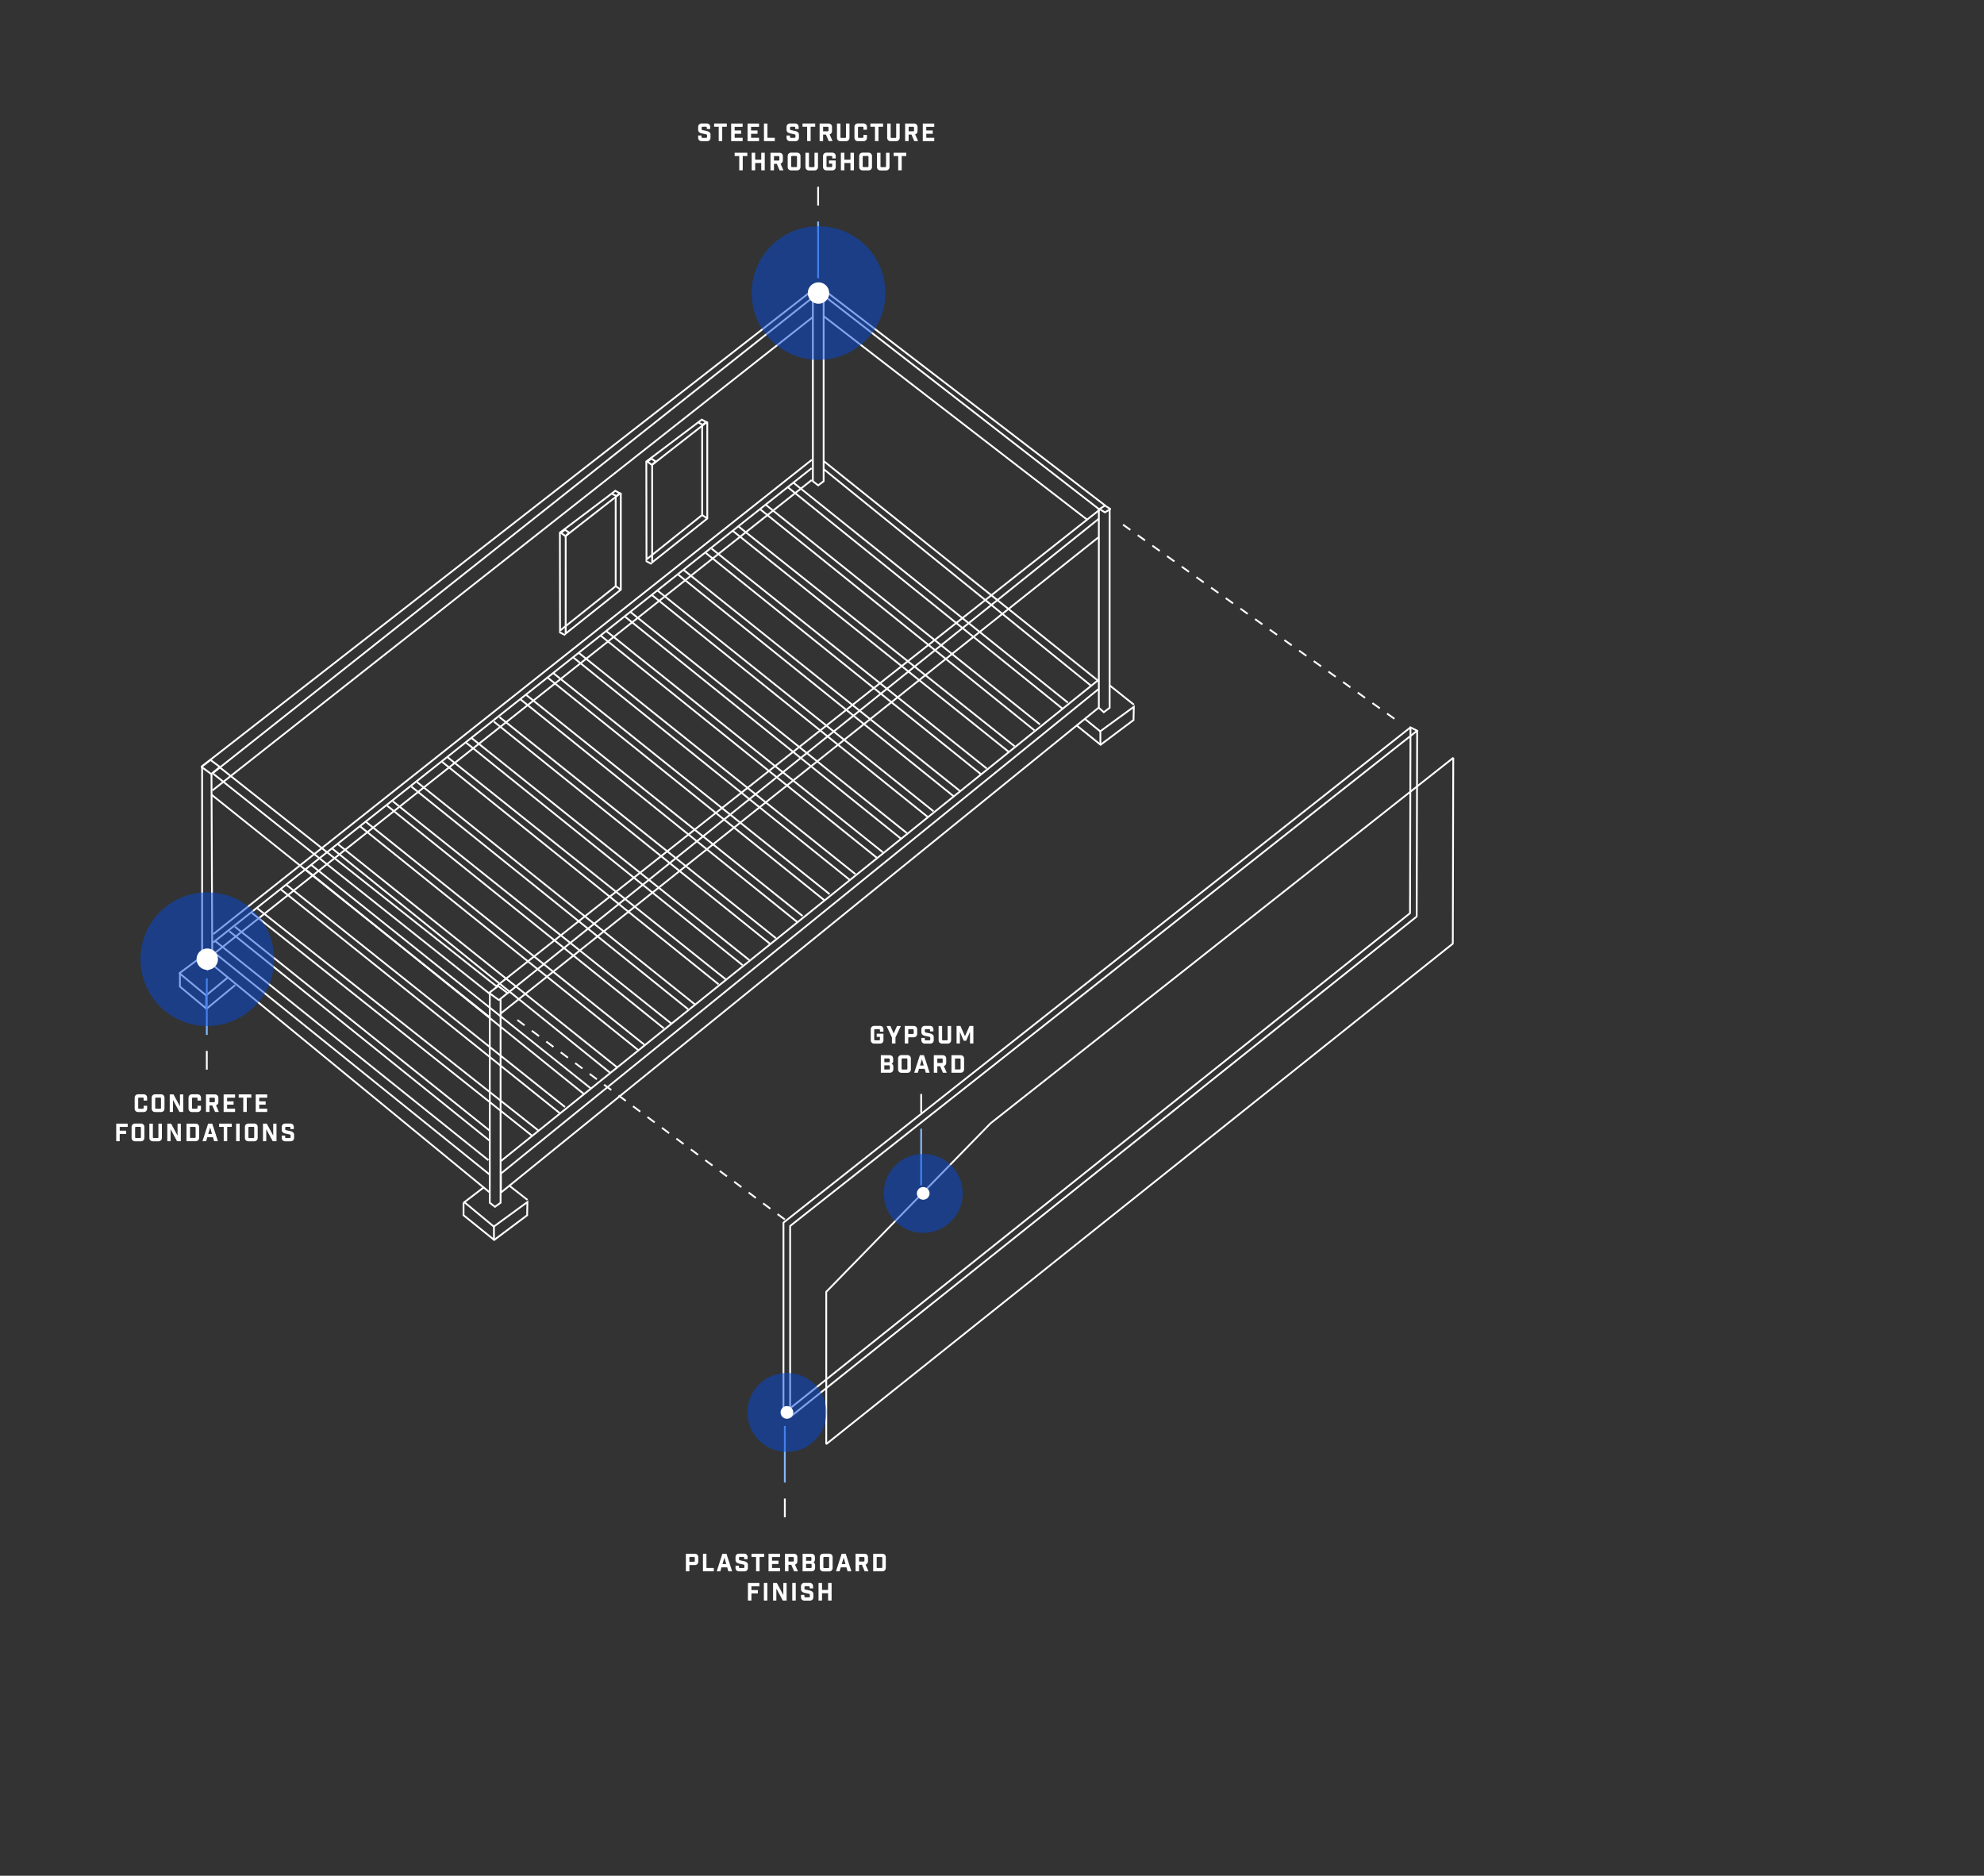 <?xml version="1.0" encoding="UTF-8"?><svg id="Layer_2" xmlns="http://www.w3.org/2000/svg" viewBox="0 0 550 520"><rect x="0" y="0" width="550" height="520" fill="#333333" stroke="none"/><defs><style>.cls-1,.cls-2,.cls-3,.cls-4,.cls-5,.cls-6{fill:none;}.cls-2{stroke-dasharray:0 0 2 3;}.cls-2,.cls-3,.cls-4{stroke-linecap:square;}.cls-2,.cls-3,.cls-4,.cls-5{stroke:#fff;}.cls-2,.cls-3,.cls-4,.cls-5,.cls-6{stroke-width:.5px;}.cls-2,.cls-3,.cls-5,.cls-6{stroke-miterlimit:10;}.cls-7{fill:#fff;}.cls-4{stroke-linejoin:bevel;}.cls-8{fill:#054ada;opacity:.5;}.cls-6{stroke:#83b6ff;}</style></defs><g id="Dots"><g><g><polyline class="cls-3" points="228.33 82.2 228.33 133.41 226.82 134.56 225.34 133.41 225.34 80.76"/><polygon class="cls-3" points="227.98 80.05 226.84 80.78 225.72 80.08 226.86 79.19 227.98 80.05"/><polyline class="cls-3" points="307.61 141.19 307.61 196.22 306 197.45 304.62 196.22 304.62 141.19"/><polygon class="cls-4" points="307.82 141.11 306.31 142.05 304.8 141.11 306.31 140.16 307.82 141.11"/><polyline class="cls-3" points="58.63 214.67 58.85 267.73 57.55 268.85 56.03 267.73 56.03 212.69"/><polygon class="cls-4" points="60.95 212.63 58.56 214.59 55.84 212.59 58.34 210.67 60.95 212.63"/><polyline class="cls-3" points="138.77 277.25 138.77 333.43 137.22 334.56 135.77 333.43 135.77 275.59"/><line class="cls-3" x1="304.61" y1="141.11" x2="227.34" y2="81.14"/><line class="cls-3" x1="228.43" y1="80.4" x2="306.23" y2="140.03"/><line class="cls-3" x1="135.49" y1="275.3" x2="59.34" y2="214.68"/><line class="cls-3" x1="61.13" y1="212.9" x2="137.74" y2="273.52"/><line class="cls-3" x1="228.62" y1="87.88" x2="301.15" y2="143.89"/><line class="cls-3" x1="59.11" y1="214.23" x2="225.11" y2="82.62"/><line class="cls-3" x1="225.02" y1="88.14" x2="59.11" y2="218.96"/><line class="cls-3" x1="304.29" y1="149.13" x2="139" y2="280.82"/><line class="cls-3" x1="140.78" y1="275.3" x2="304.38" y2="143.99"/><line class="cls-3" x1="304.95" y1="141.22" x2="137.83" y2="273.24"/><line class="cls-3" x1="56.23" y1="212.26" x2="225.72" y2="80.08"/><line class="cls-3" x1="58.85" y1="220.48" x2="135.28" y2="281.64"/><polyline class="cls-4" points="304.36 196.35 138.86 330.62 138.86 325.35 304.32 191.2"/><line class="cls-4" x1="304.34" y1="188.63" x2="139.05" y2="321.73"/><polyline class="cls-3" points="135.54 325.47 59.04 263.79 59.04 267.58 135.56 330.42"/><line class="cls-3" x1="59.91" y1="261.09" x2="135.21" y2="321.49"/><line class="cls-3" x1="63.75" y1="258.31" x2="135.66" y2="316.18"/><line class="cls-3" x1="65.32" y1="257.07" x2="135.65" y2="313.37"/><line class="cls-3" x1="69.89" y1="253.14" x2="147.49" y2="314.85"/><line class="cls-3" x1="71.45" y1="251.9" x2="148.99" y2="313.2"/><line class="cls-3" x1="77.94" y1="246.63" x2="154.95" y2="308.41"/><line class="cls-3" x1="79.51" y1="245.39" x2="156.45" y2="306.75"/><line class="cls-3" x1="92.32" y1="235.42" x2="169" y2="297.3"/><line class="cls-3" x1="93.88" y1="234.18" x2="170.96" y2="295.8"/><line class="cls-3" x1="99.87" y1="229.12" x2="176.92" y2="291.1"/><line class="cls-3" x1="101.55" y1="227.93" x2="178.42" y2="289.45"/><line class="cls-3" x1="107.53" y1="223.53" x2="183.84" y2="284.93"/><line class="cls-3" x1="109.09" y1="222.29" x2="185.93" y2="283.62"/><line class="cls-3" x1="114.24" y1="218.22" x2="190.55" y2="279.62"/><line class="cls-3" x1="115.81" y1="216.98" x2="192.55" y2="278.37"/><line class="cls-3" x1="122.71" y1="211.32" x2="199.02" y2="272.73"/><line class="cls-3" x1="124.27" y1="210.08" x2="201.21" y2="271.52"/><line class="cls-3" x1="129.36" y1="206" x2="205.67" y2="267.41"/><line class="cls-3" x1="130.93" y1="204.76" x2="207.56" y2="266.04"/><line class="cls-3" x1="137.1" y1="200.2" x2="213.41" y2="261.6"/><line class="cls-3" x1="138.67" y1="198.96" x2="214.92" y2="259.95"/><line class="cls-3" x1="144.48" y1="194.03" x2="220.79" y2="255.43"/><line class="cls-3" x1="146.05" y1="192.79" x2="222.29" y2="253.78"/><line class="cls-3" x1="151.98" y1="187.98" x2="228.29" y2="249.38"/><line class="cls-3" x1="153.55" y1="186.74" x2="229.79" y2="247.73"/><line class="cls-3" x1="159.11" y1="182.41" x2="235.43" y2="243.82"/><line class="cls-3" x1="160.68" y1="181.18" x2="236.93" y2="242.17"/><line class="cls-3" x1="166.73" y1="176.37" x2="243.05" y2="237.77"/><line class="cls-3" x1="168.3" y1="175.13" x2="244.55" y2="236.12"/><line class="cls-3" x1="173.39" y1="171.05" x2="249.7" y2="232.45"/><line class="cls-3" x1="174.96" y1="169.81" x2="251.2" y2="230.8"/><line class="cls-3" x1="180.76" y1="165" x2="257.08" y2="226.4"/><line class="cls-3" x1="182.33" y1="163.76" x2="258.58" y2="224.75"/><line class="cls-3" x1="188.02" y1="159.31" x2="264.33" y2="220.72"/><line class="cls-3" x1="189.59" y1="158.07" x2="265.84" y2="219.06"/><line class="cls-3" x1="195.89" y1="153.48" x2="271.83" y2="214.55"/><line class="cls-3" x1="197.46" y1="152.24" x2="273.34" y2="212.89"/><line class="cls-3" x1="203.24" y1="147.25" x2="279.57" y2="208.38"/><line class="cls-3" x1="204.81" y1="146.01" x2="281.08" y2="206.73"/><line class="cls-3" x1="210.82" y1="141.25" x2="286.59" y2="202.33"/><line class="cls-3" x1="212.39" y1="140.02" x2="288.1" y2="200.68"/><line class="cls-3" x1="218.52" y1="135.17" x2="294.33" y2="196.29"/><line class="cls-3" x1="220.09" y1="133.93" x2="295.84" y2="194.63"/><line class="cls-3" x1="228.57" y1="130.24" x2="302.35" y2="190.01"/><line class="cls-3" x1="228.64" y1="128.06" x2="304.45" y2="188.74"/><line class="cls-4" x1="224.87" y1="127.61" x2="59.34" y2="258.8"/><line class="cls-4" x1="224.81" y1="129.94" x2="59.28" y2="261.13"/><polygon class="cls-4" points="140.71 275.3 138.31 277.26 135.59 275.26 138.1 273.34 140.71 275.3"/><line class="cls-3" x1="84.98" y1="241.24" x2="161.66" y2="303.12"/><line class="cls-3" x1="86.55" y1="240" x2="163.63" y2="301.62"/><line class="cls-4" x1="224.83" y1="133.22" x2="59.3" y2="264.42"/><polyline class="cls-4" points="63.09 271.03 57.14 275.95 49.74 269.81 55.79 265.3"/><polyline class="cls-3" points="65 273.26 57.25 279.66 49.88 273.51 49.88 269.91"/><line class="cls-4" x1="57.19" y1="275.97" x2="57.19" y2="279.14"/><polyline class="cls-3" points="133.94 329.3 128.73 333.28 136.89 340.04 146.21 333.24 146.13 336.91 137 343.75 128.5 336.9 128.5 333.67"/><line class="cls-4" x1="136.93" y1="340.06" x2="136.93" y2="343.23"/><line class="cls-4" x1="146.03" y1="332.49" x2="141.24" y2="328.74"/><polyline class="cls-3" points="300.85 199.38 304.99 202.75 314.32 195.95 314.23 199.62 305.1 206.47 298.56 201.19"/><line class="cls-4" x1="305.04" y1="202.78" x2="305.04" y2="205.94"/><line class="cls-4" x1="314.13" y1="195.2" x2="307.92" y2="190.24"/></g><g><polygon class="cls-4" points="217.19 391.9 217.19 338.95 391.01 201.65 390.88 253.16 217.19 391.9"/><polygon class="cls-4" points="219.04 392.83 219.04 339.88 392.86 202.57 392.73 254.09 219.04 392.83"/><line class="cls-4" x1="391.01" y1="201.65" x2="392.86" y2="202.57"/><polygon class="cls-4" points="229.05 400.35 229.05 358.13 274.58 311.43 402.87 210.09 402.74 261.61 229.05 400.35"/></g><line class="cls-2" x1="311.53" y1="145.6" x2="388.47" y2="200.64"/><line class="cls-2" x1="143.62" y1="282.91" x2="217.75" y2="338.22"/><g><g><polyline class="cls-5" points="170.68 137.7 170.68 162.5 155.25 174.82 155.21 147.67 169.38 136.98"/><polyline class="cls-5" points="172.1 136.65 172.1 163.48 156.82 175.64 156.82 148.58 172.1 136.65"/><polygon class="cls-5" points="157.82 147.69 156.73 148.61 155.5 147.72 156.61 146.87 157.82 147.69"/><polygon class="cls-5" points="171.79 136.73 170.88 137.5 169.54 136.85 170.56 136.06 171.79 136.73"/><line class="cls-5" x1="155.08" y1="175.25" x2="156.65" y2="176.07"/><line class="cls-5" x1="170.68" y1="162.5" x2="172.1" y2="163.48"/></g><g><polyline class="cls-5" points="194.65 117.97 194.65 142.77 179.22 155.09 179.17 127.94 193.34 117.25"/><polyline class="cls-5" points="196.07 116.92 196.07 143.75 180.79 155.91 180.79 128.85 196.07 116.92"/><polygon class="cls-5" points="181.79 127.96 180.7 128.87 179.47 127.98 180.57 127.13 181.79 127.96"/><polygon class="cls-5" points="195.76 116.99 194.85 117.77 193.51 117.12 194.53 116.33 195.76 116.99"/><line class="cls-5" x1="179.05" y1="155.52" x2="180.62" y2="156.34"/><line class="cls-5" x1="194.65" y1="142.77" x2="196.07" y2="143.75"/></g></g><rect class="cls-1" width="550" height="520"/><g><path class="cls-7" d="M195.94,35.37c0-.15-.08-.23-.23-.23h-.97c-.15,0-.23,.08-.23,.23v.46c0,.15,.08,.2,.23,.23l1.26,.27c.53,.12,.97,.43,.97,.97v.88c0,.57-.39,.96-.96,.96h-1.51c-.57,0-.96-.39-.96-.96v-.62h.95v.43c0,.15,.08,.23,.23,.23h1.05c.15,0,.23-.08,.23-.23v-.51c0-.15-.08-.2-.23-.23l-1.26-.27c-.53-.11-.97-.43-.97-.97v-.82c0-.57,.39-.96,.96-.96h1.43c.57,0,.96,.39,.96,.96v.57h-.95v-.38Z"/><path class="cls-7" d="M200.21,35.15v3.96h-.97v-3.96h-1.27v-.91h3.51v.91h-1.27Z"/><path class="cls-7" d="M205.87,34.25v.92h-2.21v1h1.79v.92h-1.79v1.11h2.21v.92h-3.18v-4.87h3.18Z"/><path class="cls-7" d="M210.42,34.25v.92h-2.21v1h1.79v.92h-1.79v1.11h2.21v.92h-3.18v-4.87h3.18Z"/><path class="cls-7" d="M212.75,34.25v3.95h2.04v.92h-3.01v-4.87h.97Z"/><path class="cls-7" d="M220.45,35.37c0-.15-.08-.23-.23-.23h-.97c-.15,0-.23,.08-.23,.23v.46c0,.15,.08,.2,.23,.23l1.26,.27c.53,.12,.97,.43,.97,.97v.88c0,.57-.39,.96-.96,.96h-1.51c-.57,0-.96-.39-.96-.96v-.62h.95v.43c0,.15,.08,.23,.23,.23h1.05c.15,0,.23-.08,.23-.23v-.51c0-.15-.08-.2-.23-.23l-1.26-.27c-.53-.11-.97-.43-.97-.97v-.82c0-.57,.39-.96,.96-.96h1.43c.57,0,.96,.39,.96,.96v.57h-.95v-.38Z"/><path class="cls-7" d="M224.72,35.15v3.96h-.97v-3.96h-1.27v-.91h3.51v.91h-1.27Z"/><path class="cls-7" d="M229.74,39.11l-.78-1.8h-.78v1.8h-.97v-4.87h2.48c.57,0,.96,.39,.96,.96v1.14c0,.46-.26,.8-.66,.92l.81,1.85h-1.05Zm-.07-3.72c0-.15-.08-.23-.23-.23h-1.26v1.24h1.26c.15,0,.23-.08,.23-.23v-.78Z"/><path class="cls-7" d="M235.49,38.18c0,.57-.39,.96-.96,.96h-1.55c-.57,0-.96-.39-.96-.96v-3.93h.97v3.75c0,.15,.08,.23,.23,.23h1.07c.15,0,.23-.08,.23-.23v-3.75h.97v3.93Z"/><path class="cls-7" d="M239.36,35.37c0-.15-.08-.23-.23-.23h-1.05c-.15,0-.23,.08-.23,.23v2.62c0,.15,.08,.23,.23,.23h1.05c.15,0,.23-.08,.23-.23v-.59h.97v.78c0,.57-.39,.96-.96,.96h-1.54c-.57,0-.96-.39-.96-.96v-3c0-.57,.39-.96,.96-.96h1.54c.57,0,.96,.39,.96,.96v.78h-.97v-.59Z"/><path class="cls-7" d="M243.53,35.15v3.96h-.97v-3.96h-1.27v-.91h3.51v.91h-1.27Z"/><path class="cls-7" d="M249.41,38.18c0,.57-.39,.96-.96,.96h-1.55c-.57,0-.96-.39-.96-.96v-3.93h.97v3.75c0,.15,.08,.23,.23,.23h1.07c.15,0,.23-.08,.23-.23v-3.75h.97v3.93Z"/><path class="cls-7" d="M253.45,39.11l-.78-1.8h-.78v1.8h-.97v-4.87h2.48c.57,0,.96,.39,.96,.96v1.14c0,.46-.26,.8-.66,.92l.81,1.85h-1.05Zm-.07-3.72c0-.15-.08-.23-.23-.23h-1.26v1.24h1.26c.15,0,.23-.08,.23-.23v-.78Z"/><path class="cls-7" d="M258.99,34.25v.92h-2.21v1h1.79v.92h-1.79v1.11h2.21v.92h-3.18v-4.87h3.18Z"/><path class="cls-7" d="M205.9,43.26v3.96h-.97v-3.96h-1.27v-.91h3.51v.91h-1.27Z"/><path class="cls-7" d="M208.38,42.35h.97v1.92h1.68v-1.92h.97v4.87h-.97v-2.03h-1.68v2.03h-.97v-4.87Z"/><path class="cls-7" d="M216.12,47.22l-.78-1.8h-.78v1.8h-.97v-4.87h2.48c.57,0,.96,.39,.96,.96v1.14c0,.46-.26,.8-.66,.92l.81,1.85h-1.05Zm-.07-3.72c0-.15-.08-.23-.23-.23h-1.26v1.24h1.26c.15,0,.23-.08,.23-.23v-.78Z"/><path class="cls-7" d="M220.95,42.32c.57,0,.96,.39,.96,.96v3c0,.57-.39,.96-.96,.96h-1.63c-.57,0-.96-.39-.96-.96v-3c0-.57,.39-.96,.96-.96h1.63Zm-.01,1.15c0-.15-.08-.23-.23-.23h-1.14c-.15,0-.23,.08-.23,.23v2.62c0,.15,.08,.23,.23,.23h1.14c.15,0,.23-.08,.23-.23v-2.62Z"/><path class="cls-7" d="M226.76,46.29c0,.57-.39,.96-.96,.96h-1.55c-.57,0-.96-.39-.96-.96v-3.93h.97v3.74c0,.15,.08,.23,.23,.23h1.07c.15,0,.23-.08,.23-.23v-3.74h.97v3.93Z"/><path class="cls-7" d="M230.7,43.47c0-.15-.08-.23-.23-.23h-1.12c-.15,0-.23,.08-.23,.23v2.62c0,.15,.08,.23,.23,.23h1.12c.15,0,.23-.08,.23-.23v-.72h-.89v-.88h1.87v1.79c0,.57-.39,.96-.96,.96h-1.6c-.57,0-.96-.39-.96-.96v-3c0-.57,.39-.96,.96-.96h1.6c.57,0,.96,.39,.96,.96v.64h-.97v-.45Z"/><path class="cls-7" d="M233.11,42.35h.97v1.92h1.68v-1.92h.97v4.87h-.97v-2.03h-1.68v2.03h-.97v-4.87Z"/><path class="cls-7" d="M240.77,42.32c.57,0,.96,.39,.96,.96v3c0,.57-.39,.96-.96,.96h-1.63c-.57,0-.96-.39-.96-.96v-3c0-.57,.39-.96,.96-.96h1.63Zm-.01,1.15c0-.15-.08-.23-.23-.23h-1.14c-.15,0-.23,.08-.23,.23v2.62c0,.15,.08,.23,.23,.23h1.14c.15,0,.23-.08,.23-.23v-2.62Z"/><path class="cls-7" d="M246.59,46.29c0,.57-.39,.96-.96,.96h-1.55c-.57,0-.96-.39-.96-.96v-3.93h.97v3.74c0,.15,.08,.23,.23,.23h1.07c.15,0,.23-.08,.23-.23v-3.74h.97v3.93Z"/><path class="cls-7" d="M249.97,43.26v3.96h-.97v-3.96h-1.27v-.91h3.51v.91h-1.27Z"/></g><g><path class="cls-7" d="M192.62,430.74c.57,0,.96,.39,.96,.96v1.23c0,.57-.39,.96-.96,.96h-1.51v1.72h-.97v-4.87h2.49Zm-.24,2.23c.15,0,.23-.08,.23-.23v-.85c0-.15-.08-.23-.23-.23h-1.27v1.31h1.27Z"/><path class="cls-7" d="M195.84,430.74v3.95h2.04v.92h-3.01v-4.87h.97Z"/><path class="cls-7" d="M199.7,435.61h-1.01l1.57-4.87h1.13l1.57,4.87h-1.05l-.32-1.09h-1.58l-.32,1.09Zm.59-2.01h1.04l-.51-1.78-.53,1.78Z"/><path class="cls-7" d="M206.3,431.86c0-.15-.08-.23-.23-.23h-.97c-.15,0-.23,.08-.23,.23v.46c0,.15,.08,.2,.23,.23l1.26,.27c.53,.12,.97,.43,.97,.97v.88c0,.57-.39,.96-.96,.96h-1.51c-.57,0-.96-.39-.96-.96v-.62h.95v.43c0,.15,.08,.23,.23,.23h1.05c.15,0,.23-.08,.23-.23v-.51c0-.15-.08-.2-.23-.23l-1.26-.27c-.53-.12-.97-.43-.97-.97v-.83c0-.57,.39-.96,.96-.96h1.43c.57,0,.96,.39,.96,.96v.57h-.95v-.38Z"/><path class="cls-7" d="M210.57,431.65v3.96h-.97v-3.96h-1.27v-.91h3.51v.91h-1.27Z"/><path class="cls-7" d="M216.23,430.74v.92h-2.21v1h1.79v.92h-1.79v1.11h2.21v.92h-3.18v-4.87h3.18Z"/><path class="cls-7" d="M220.14,435.61l-.78-1.8h-.78v1.8h-.97v-4.87h2.48c.57,0,.96,.39,.96,.96v1.14c0,.46-.26,.8-.66,.92l.81,1.85h-1.05Zm-.07-3.72c0-.15-.08-.23-.23-.23h-1.26v1.24h1.26c.15,0,.23-.08,.23-.23v-.78Z"/><path class="cls-7" d="M224.95,430.74c.57,0,.96,.39,.96,.96v.69c0,.29-.11,.55-.43,.73,.34,.16,.48,.44,.48,.73v.8c0,.57-.39,.96-.96,.96h-2.51v-4.87h2.46Zm-.24,1.95c.18,0,.23-.04,.23-.23v-.58c0-.15-.08-.23-.23-.23h-1.24v1.04h1.24Zm.05,2.01c.15,0,.23-.08,.23-.23v-.7c0-.2-.12-.22-.31-.22h-1.22v1.15h1.3Z"/><path class="cls-7" d="M229.86,430.72c.57,0,.96,.39,.96,.96v3c0,.57-.39,.96-.96,.96h-1.63c-.57,0-.96-.39-.96-.96v-3c0-.57,.39-.96,.96-.96h1.63Zm-.01,1.15c0-.15-.08-.23-.23-.23h-1.14c-.15,0-.23,.08-.23,.23v2.62c0,.15,.08,.23,.23,.23h1.14c.15,0,.23-.08,.23-.23v-2.62Z"/><path class="cls-7" d="M232.76,435.61h-1.01l1.57-4.87h1.13l1.57,4.87h-1.05l-.32-1.09h-1.58l-.32,1.09Zm.59-2.01h1.04l-.51-1.78-.53,1.78Z"/><path class="cls-7" d="M239.71,435.61l-.78-1.8h-.78v1.8h-.97v-4.87h2.48c.57,0,.96,.39,.96,.96v1.14c0,.46-.26,.8-.66,.92l.81,1.85h-1.05Zm-.07-3.72c0-.15-.08-.23-.23-.23h-1.26v1.24h1.26c.15,0,.23-.08,.23-.23v-.78Z"/><path class="cls-7" d="M244.6,430.74c.57,0,.96,.39,.96,.96v2.95c0,.57-.39,.96-.96,.96h-2.54v-4.87h2.54Zm-.24,3.95c.15,0,.23-.08,.23-.23v-2.57c0-.15-.08-.23-.23-.23h-1.32v3.03h1.32Z"/><path class="cls-7" d="M207.34,438.85h3.18v.92h-2.21v1.04h1.79v.92h-1.79v1.99h-.97v-4.87Z"/><path class="cls-7" d="M211.76,438.85h.97v4.87h-.97v-4.87Z"/><path class="cls-7" d="M218.06,438.85v4.87h-1.05l-1.79-3.32v3.32h-.91v-4.87h1.05l1.79,3.32v-3.32h.91Z"/><path class="cls-7" d="M219.63,438.85h.97v4.87h-.97v-4.87Z"/><path class="cls-7" d="M224.45,439.97c0-.15-.08-.23-.23-.23h-.97c-.15,0-.23,.08-.23,.23v.46c0,.15,.08,.2,.23,.23l1.26,.27c.53,.12,.97,.43,.97,.97v.88c0,.57-.39,.96-.96,.96h-1.51c-.57,0-.96-.39-.96-.96v-.62h.95v.43c0,.15,.08,.23,.23,.23h1.05c.15,0,.23-.08,.23-.23v-.51c0-.15-.08-.2-.23-.23l-1.26-.27c-.53-.12-.97-.43-.97-.97v-.83c0-.57,.39-.96,.96-.96h1.43c.57,0,.96,.39,.96,.96v.57h-.95v-.38Z"/><path class="cls-7" d="M226.91,438.85h.97v1.92h1.68v-1.92h.97v4.87h-.97v-2.03h-1.68v2.03h-.97v-4.87Z"/></g><g><path class="cls-7" d="M39.82,304.52c0-.15-.08-.23-.23-.23h-1.05c-.15,0-.23,.08-.23,.23v2.62c0,.15,.08,.23,.23,.23h1.05c.15,0,.23-.08,.23-.23v-.59h.97v.78c0,.57-.39,.96-.96,.96h-1.54c-.57,0-.96-.39-.96-.96v-3c0-.57,.39-.96,.96-.96h1.54c.57,0,.96,.39,.96,.96v.78h-.97v-.59Z"/><path class="cls-7" d="M44.64,303.37c.57,0,.96,.39,.96,.96v3c0,.57-.39,.96-.96,.96h-1.63c-.57,0-.96-.39-.96-.96v-3c0-.57,.39-.96,.96-.96h1.63Zm-.01,1.15c0-.15-.08-.23-.23-.23h-1.14c-.15,0-.23,.08-.23,.23v2.62c0,.15,.08,.23,.23,.23h1.14c.15,0,.23-.08,.23-.23v-2.62Z"/><path class="cls-7" d="M50.8,303.4v4.87h-1.05l-1.79-3.32v3.32h-.91v-4.87h1.05l1.79,3.32v-3.32h.91Z"/><path class="cls-7" d="M54.75,304.52c0-.15-.08-.23-.23-.23h-1.05c-.15,0-.23,.08-.23,.23v2.62c0,.15,.08,.23,.23,.23h1.05c.15,0,.23-.08,.23-.23v-.59h.97v.78c0,.57-.39,.96-.96,.96h-1.54c-.57,0-.96-.39-.96-.96v-3c0-.57,.39-.96,.96-.96h1.54c.57,0,.96,.39,.96,.96v.78h-.97v-.59Z"/><path class="cls-7" d="M59.63,308.27l-.78-1.8h-.78v1.8h-.97v-4.87h2.48c.57,0,.96,.39,.96,.96v1.14c0,.46-.26,.8-.66,.92l.81,1.85h-1.05Zm-.07-3.72c0-.15-.08-.23-.23-.23h-1.26v1.24h1.26c.15,0,.23-.08,.23-.23v-.78Z"/><path class="cls-7" d="M65.17,303.4v.92h-2.21v1h1.79v.92h-1.79v1.11h2.21v.92h-3.18v-4.87h3.18Z"/><path class="cls-7" d="M68.41,304.3v3.96h-.97v-3.96h-1.27v-.91h3.51v.91h-1.27Z"/><path class="cls-7" d="M74.07,303.4v.92h-2.21v1h1.79v.92h-1.79v1.11h2.21v.92h-3.18v-4.87h3.18Z"/><path class="cls-7" d="M32.22,311.5h3.18v.92h-2.21v1.04h1.79v.92h-1.79v1.99h-.97v-4.87Z"/><path class="cls-7" d="M39.07,311.48c.57,0,.96,.39,.96,.96v3c0,.57-.39,.96-.96,.96h-1.63c-.57,0-.96-.39-.96-.96v-3c0-.57,.39-.96,.96-.96h1.63Zm-.01,1.15c0-.15-.08-.23-.23-.23h-1.14c-.15,0-.23,.08-.23,.23v2.62c0,.15,.08,.23,.23,.23h1.14c.15,0,.23-.08,.23-.23v-2.62Z"/><path class="cls-7" d="M44.88,315.44c0,.57-.39,.96-.96,.96h-1.55c-.57,0-.96-.39-.96-.96v-3.93h.97v3.75c0,.15,.08,.23,.23,.23h1.07c.15,0,.23-.08,.23-.23v-3.75h.97v3.93Z"/><path class="cls-7" d="M50.13,311.5v4.87h-1.05l-1.79-3.32v3.32h-.91v-4.87h1.05l1.79,3.32v-3.32h.91Z"/><path class="cls-7" d="M54.24,311.5c.57,0,.96,.39,.96,.96v2.95c0,.57-.39,.96-.96,.96h-2.54v-4.87h2.54Zm-.24,3.95c.15,0,.23-.08,.23-.23v-2.57c0-.15-.08-.23-.23-.23h-1.32v3.03h1.32Z"/><path class="cls-7" d="M57.14,316.37h-1.01l1.57-4.87h1.14l1.57,4.87h-1.05l-.32-1.09h-1.58l-.32,1.09Zm.59-2.01h1.04l-.51-1.78-.53,1.78Z"/><path class="cls-7" d="M62.99,312.41v3.96h-.97v-3.96h-1.27v-.91h3.51v.91h-1.27Z"/><path class="cls-7" d="M65.46,311.5h.97v4.87h-.97v-4.87Z"/><path class="cls-7" d="M70.48,311.48c.57,0,.96,.39,.96,.96v3c0,.57-.39,.96-.96,.96h-1.63c-.57,0-.96-.39-.96-.96v-3c0-.57,.39-.96,.96-.96h1.63Zm-.01,1.15c0-.15-.08-.23-.23-.23h-1.14c-.15,0-.23,.08-.23,.23v2.62c0,.15,.08,.23,.23,.23h1.14c.15,0,.23-.08,.23-.23v-2.62Z"/><path class="cls-7" d="M76.65,311.5v4.87h-1.05l-1.79-3.32v3.32h-.91v-4.87h1.05l1.79,3.32v-3.32h.91Z"/><path class="cls-7" d="M80.5,312.63c0-.15-.08-.23-.23-.23h-.97c-.15,0-.23,.08-.23,.23v.46c0,.15,.08,.2,.23,.23l1.26,.27c.53,.12,.97,.43,.97,.97v.88c0,.57-.39,.96-.96,.96h-1.51c-.57,0-.96-.39-.96-.96v-.62h.95v.43c0,.15,.08,.23,.23,.23h1.05c.15,0,.23-.08,.23-.23v-.51c0-.15-.08-.2-.23-.23l-1.26-.27c-.53-.12-.97-.43-.97-.97v-.83c0-.57,.39-.96,.96-.96h1.43c.57,0,.96,.39,.96,.96v.57h-.95v-.38Z"/></g><g><path class="cls-7" d="M243.93,285.55c0-.15-.08-.23-.23-.23h-1.12c-.15,0-.23,.08-.23,.23v2.62c0,.15,.08,.23,.23,.23h1.12c.15,0,.23-.08,.23-.23v-.72h-.89v-.88h1.87v1.79c0,.57-.39,.96-.96,.96h-1.6c-.57,0-.96-.39-.96-.96v-3c0-.57,.39-.96,.96-.96h1.6c.57,0,.96,.39,.96,.96v.64h-.97v-.45Z"/><path class="cls-7" d="M247.26,289.29v-1.68l-1.5-3.18h1.07l.92,2.08,.92-2.08h1.07l-1.5,3.18v1.68h-.97Z"/><path class="cls-7" d="M253.3,284.42c.57,0,.96,.39,.96,.96v1.23c0,.57-.39,.96-.96,.96h-1.51v1.72h-.97v-4.87h2.49Zm-.24,2.23c.15,0,.23-.08,.23-.23v-.85c0-.15-.08-.23-.23-.23h-1.27v1.31h1.27Z"/><path class="cls-7" d="M257.82,285.55c0-.15-.08-.23-.23-.23h-.97c-.15,0-.23,.08-.23,.23v.46c0,.15,.08,.2,.23,.23l1.26,.27c.53,.12,.97,.43,.97,.97v.88c0,.57-.39,.96-.96,.96h-1.51c-.57,0-.96-.39-.96-.96v-.62h.95v.43c0,.15,.08,.23,.23,.23h1.05c.15,0,.23-.08,.23-.23v-.51c0-.15-.08-.2-.23-.23l-1.26-.27c-.53-.12-.97-.43-.97-.97v-.83c0-.57,.39-.96,.96-.96h1.43c.57,0,.96,.39,.96,.96v.57h-.95v-.38Z"/><path class="cls-7" d="M263.67,288.36c0,.57-.39,.96-.96,.96h-1.55c-.57,0-.96-.39-.96-.96v-3.93h.97v3.75c0,.15,.08,.23,.23,.23h1.07c.15,0,.23-.08,.23-.23v-3.75h.97v3.93Z"/><path class="cls-7" d="M269.82,289.29h-.92v-3.24l-1.05,2.47h-.7l-1.05-2.47v3.24h-.92v-4.87h1.07l1.26,2.85,1.26-2.85h1.07v4.87Z"/><path class="cls-7" d="M246.64,292.53c.57,0,.96,.39,.96,.96v.69c0,.29-.11,.55-.43,.73,.34,.16,.48,.44,.48,.73v.8c0,.57-.39,.96-.96,.96h-2.51v-4.87h2.46Zm-.24,1.95c.18,0,.23-.04,.23-.23v-.58c0-.15-.08-.23-.23-.23h-1.24v1.04h1.24Zm.05,2.01c.15,0,.23-.08,.23-.23v-.7c0-.2-.12-.22-.31-.22h-1.22v1.15h1.3Z"/><path class="cls-7" d="M251.55,292.5c.57,0,.96,.39,.96,.96v3c0,.57-.39,.96-.96,.96h-1.63c-.57,0-.96-.39-.96-.96v-3c0-.57,.39-.96,.96-.96h1.63Zm-.01,1.15c0-.15-.08-.23-.23-.23h-1.14c-.15,0-.23,.08-.23,.23v2.62c0,.15,.08,.23,.23,.23h1.14c.15,0,.23-.08,.23-.23v-2.62Z"/><path class="cls-7" d="M254.45,297.4h-1.01l1.57-4.87h1.13l1.57,4.87h-1.05l-.32-1.09h-1.58l-.32,1.09Zm.59-2.01h1.04l-.51-1.78-.53,1.78Z"/><path class="cls-7" d="M261.4,297.4l-.78-1.8h-.78v1.8h-.97v-4.87h2.48c.57,0,.96,.39,.96,.96v1.14c0,.46-.26,.8-.66,.92l.81,1.85h-1.05Zm-.07-3.72c0-.15-.08-.23-.23-.23h-1.26v1.24h1.26c.15,0,.23-.08,.23-.23v-.78Z"/><path class="cls-7" d="M266.3,292.53c.57,0,.96,.39,.96,.96v2.95c0,.57-.39,.96-.96,.96h-2.54v-4.87h2.54Zm-.24,3.95c.15,0,.23-.08,.23-.23v-2.57c0-.15-.08-.23-.23-.23h-1.32v3.03h1.32Z"/></g><g><line class="cls-6" x1="57.33" y1="286.91" x2="57.33" y2="271.21"/><line class="cls-5" x1="57.33" y1="296.54" x2="57.33" y2="291.34"/></g><g><line class="cls-6" x1="226.8" y1="61.42" x2="226.8" y2="77.12"/><line class="cls-5" x1="226.8" y1="51.79" x2="226.8" y2="56.98"/></g><g><line class="cls-6" x1="255.36" y1="312.91" x2="255.36" y2="328.61"/><line class="cls-5" x1="255.36" y1="303.28" x2="255.36" y2="308.48"/></g><g><line class="cls-6" x1="217.57" y1="411" x2="217.57" y2="395.3"/><line class="cls-5" x1="217.57" y1="420.64" x2="217.57" y2="415.44"/></g><g><circle class="cls-8" cx="218.15" cy="391.56" r="10.95"/><circle class="cls-7" cx="218.15" cy="391.56" r="1.76"/></g><g><circle class="cls-8" cx="226.9" cy="81.24" r="18.53"/><circle class="cls-7" cx="226.9" cy="81.24" r="2.97"/></g><g><circle class="cls-8" cx="57.46" cy="265.91" r="18.53"/><circle class="cls-7" cx="57.46" cy="265.91" r="2.97"/></g><g><circle class="cls-8" cx="255.93" cy="330.84" r="10.95"/><circle class="cls-7" cx="255.93" cy="330.84" r="1.76"/></g></g></g></svg>